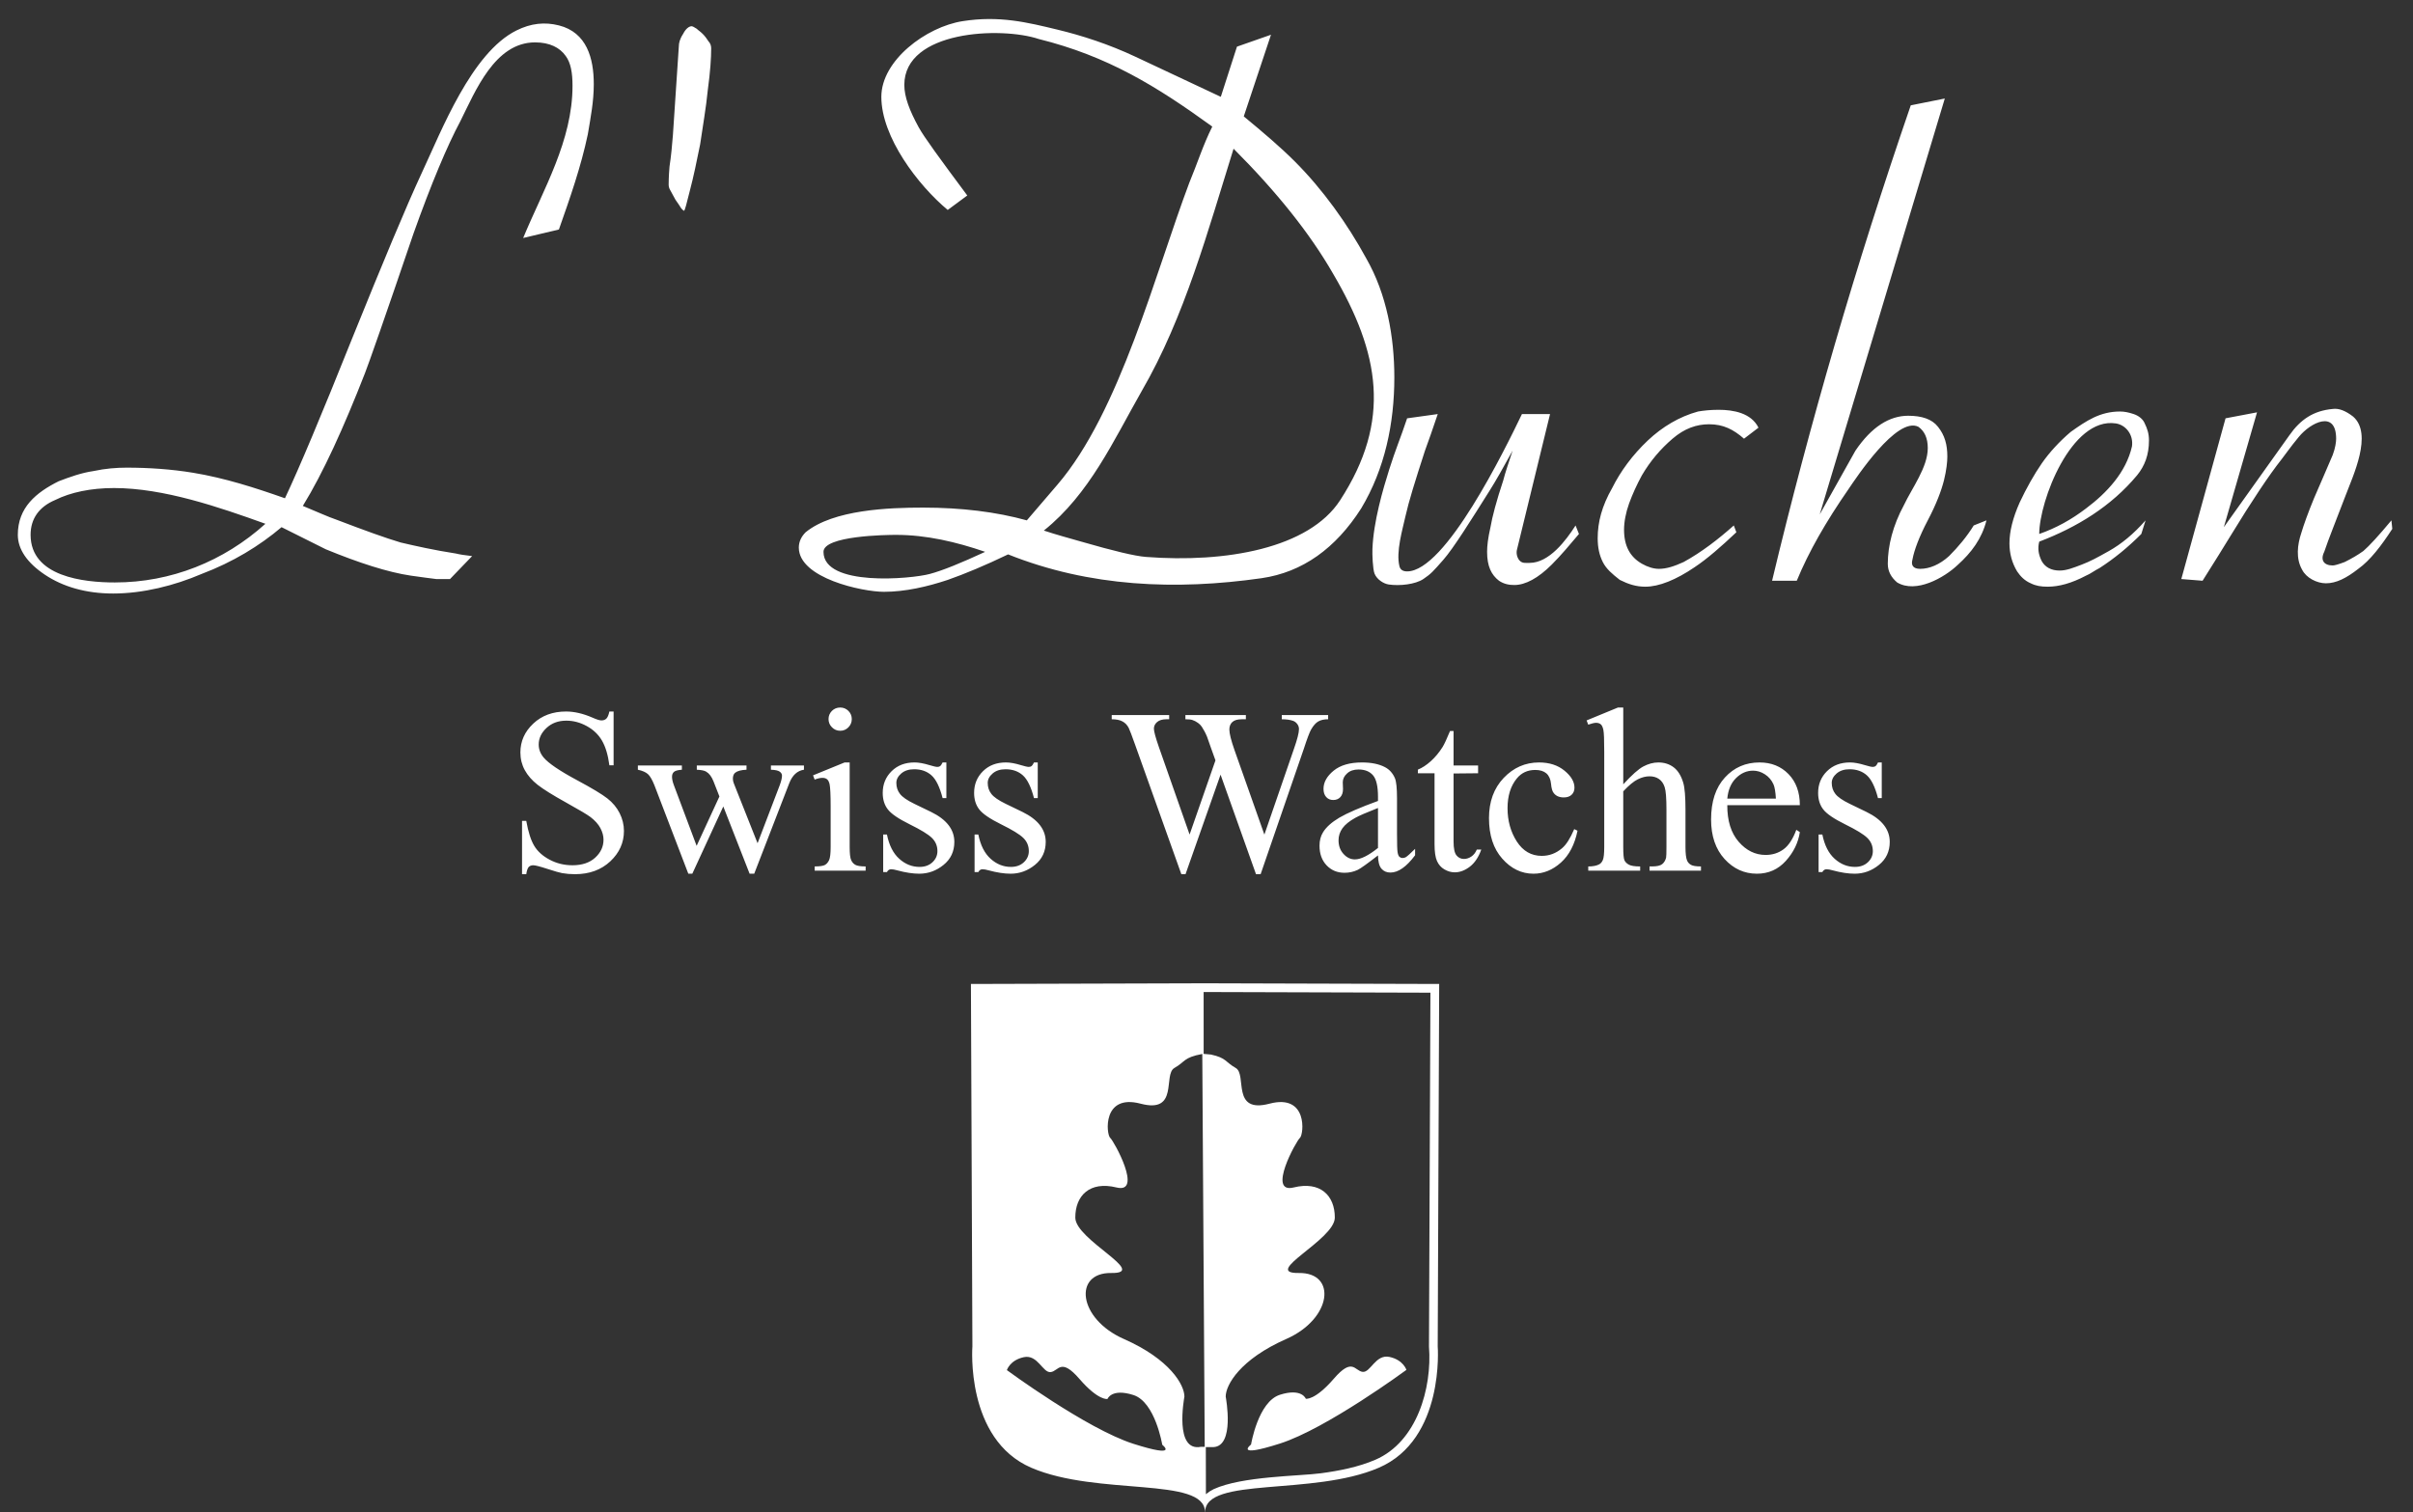 <?xml version="1.0" encoding="utf-8"?>
<!-- Generator: Adobe Illustrator 15.0.2, SVG Export Plug-In . SVG Version: 6.00 Build 0)  -->
<!DOCTYPE svg PUBLIC "-//W3C//DTD SVG 1.1//EN" "http://www.w3.org/Graphics/SVG/1.1/DTD/svg11.dtd">
<svg version="1.1" id="Layer_1" xmlns="http://www.w3.org/2000/svg" xmlns:xlink="http://www.w3.org/1999/xlink" x="0px" y="0px"
	 width="286.5px" height="179.584px" viewBox="0 0 286.5 179.584" enable-background="new 0 0 286.5 179.584" xml:space="preserve">
<rect x="0" y="0" width="286.5" height="179.584" fill="#333333" stroke="none"/>
<path fill-rule="evenodd" clip-rule="evenodd" fill="#FFFFFF" d="M223.424,90.555v4.238h-0.446c-0.344-1.329-0.785-2.23-1.324-2.709
	c-0.534-0.479-1.223-0.721-2.054-0.721c-0.632,0-1.144,0.167-1.533,0.502c-0.386,0.334-0.581,0.706-0.581,1.115
	c0,0.507,0.144,0.943,0.428,1.306c0.278,0.372,0.851,0.767,1.71,1.185l1.988,0.962c1.841,0.901,2.761,2.087,2.761,3.555
	c0,1.134-0.428,2.05-1.287,2.741c-0.855,0.693-1.817,1.041-2.877,1.041c-0.762,0-1.636-0.135-2.611-0.399
	c-0.302-0.088-0.548-0.13-0.738-0.13c-0.205,0-0.372,0.111-0.488,0.334h-0.446v-4.46h0.446c0.256,1.272,0.739,2.234,1.459,2.881
	c0.716,0.646,1.52,0.966,2.411,0.966c0.623,0,1.134-0.181,1.529-0.548c0.395-0.367,0.595-0.813,0.595-1.329
	c0-0.623-0.223-1.147-0.665-1.575c-0.441-0.428-1.319-0.962-2.639-1.612c-1.314-0.65-2.175-1.236-2.583-1.766
	c-0.404-0.516-0.609-1.171-0.609-1.961c0-1.026,0.354-1.887,1.055-2.579c0.702-0.693,1.608-1.037,2.723-1.037
	c0.493,0,1.083,0.107,1.785,0.321c0.459,0.139,0.767,0.209,0.92,0.209c0.148,0,0.26-0.033,0.344-0.098
	c0.079-0.065,0.177-0.209,0.283-0.432H223.424z M205.084,94.849h5.771c-0.046-0.8-0.14-1.361-0.283-1.687
	c-0.228-0.507-0.567-0.906-1.018-1.195c-0.446-0.292-0.916-0.437-1.408-0.437c-0.753,0-1.427,0.293-2.021,0.879
	C205.529,92.994,205.186,93.808,205.084,94.849z M205.084,95.629c-0.01,1.845,0.441,3.29,1.347,4.34
	c0.906,1.046,1.975,1.571,3.202,1.571c0.813,0,1.523-0.224,2.128-0.67c0.604-0.441,1.11-1.218,1.52-2.313l0.418,0.273
	c-0.19,1.255-0.743,2.394-1.659,3.411c-0.915,1.018-2.063,1.528-3.438,1.528c-1.496,0-2.778-0.58-3.843-1.747
	c-1.063-1.166-1.599-2.732-1.599-4.697c0-2.129,0.549-3.792,1.641-4.981c1.092-1.194,2.463-1.789,4.112-1.789
	c1.395,0,2.542,0.46,3.438,1.38c0.897,0.919,1.348,2.151,1.348,3.694H205.084z M192.732,84.031v9.122
	c1.009-1.105,1.808-1.817,2.397-2.128c0.591-0.312,1.186-0.469,1.775-0.469c0.706,0,1.315,0.195,1.826,0.586
	c0.507,0.39,0.883,1.003,1.129,1.84c0.172,0.586,0.261,1.649,0.261,3.192v4.419c0,0.785,0.064,1.319,0.19,1.612
	c0.088,0.214,0.241,0.386,0.46,0.511c0.214,0.126,0.613,0.19,1.189,0.19v0.502h-6.105v-0.502h0.283c0.581,0,0.98-0.088,1.208-0.265
	s0.386-0.437,0.474-0.776c0.028-0.144,0.042-0.571,0.042-1.272v-4.419c0-1.366-0.069-2.263-0.214-2.69
	c-0.139-0.428-0.362-0.748-0.674-0.962c-0.306-0.214-0.683-0.321-1.119-0.321c-0.446,0-0.906,0.116-1.39,0.354
	s-1.06,0.716-1.733,1.432v6.607c0,0.846,0.047,1.375,0.145,1.584c0.093,0.204,0.27,0.381,0.529,0.521
	c0.256,0.14,0.702,0.209,1.334,0.209v0.502h-6.162v-0.502c0.554,0,0.985-0.083,1.302-0.255c0.181-0.094,0.325-0.266,0.432-0.516
	c0.107-0.251,0.163-0.768,0.163-1.543V89.3c0-1.417-0.033-2.286-0.103-2.611s-0.172-0.549-0.312-0.665
	c-0.139-0.116-0.33-0.177-0.562-0.177c-0.19,0-0.502,0.075-0.925,0.218l-0.191-0.501l3.723-1.533L192.732,84.031z M187.301,98.663
	c-0.335,1.649-0.994,2.909-1.975,3.787s-2.063,1.319-3.253,1.319c-1.417,0-2.653-0.595-3.703-1.784
	c-1.055-1.185-1.58-2.792-1.58-4.818c0-1.956,0.581-3.55,1.747-4.776c1.166-1.223,2.565-1.836,4.196-1.836
	c1.227,0,2.23,0.326,3.021,0.976c0.789,0.646,1.185,1.32,1.185,2.021c0,0.344-0.111,0.623-0.335,0.837
	c-0.223,0.213-0.529,0.32-0.929,0.32c-0.535,0-0.935-0.172-1.199-0.521c-0.163-0.19-0.27-0.558-0.32-1.097
	c-0.052-0.539-0.232-0.952-0.549-1.236c-0.32-0.274-0.757-0.409-1.319-0.409c-0.911,0-1.641,0.335-2.193,1.008
	c-0.734,0.893-1.102,2.068-1.102,3.536c0,1.491,0.367,2.807,1.097,3.95c0.734,1.138,1.72,1.71,2.965,1.71
	c0.892,0,1.691-0.298,2.397-0.897c0.502-0.413,0.985-1.176,1.459-2.281L187.301,98.663z M172.585,86.819v4.099h2.913v0.92
	l-2.913,0.028v8.09c0,0.809,0.116,1.356,0.349,1.636c0.228,0.283,0.525,0.423,0.887,0.423c0.303,0,0.591-0.093,0.874-0.284
	c0.279-0.186,0.497-0.464,0.65-0.831h0.53c-0.316,0.896-0.767,1.57-1.348,2.025c-0.586,0.451-1.185,0.679-1.804,0.679
	c-0.418,0-0.826-0.116-1.227-0.349c-0.399-0.232-0.691-0.567-0.883-0.999c-0.19-0.433-0.287-1.097-0.287-1.998v-8.419h-1.98v-0.432
	c0.502-0.2,1.014-0.535,1.538-1.004c0.525-0.474,0.99-1.036,1.403-1.691c0.209-0.344,0.502-0.976,0.878-1.891H172.585z
	 M163.612,100.708v-4.745c-1.38,0.544-2.268,0.93-2.672,1.158c-0.721,0.398-1.236,0.813-1.548,1.249
	c-0.311,0.438-0.464,0.911-0.464,1.427c0,0.655,0.194,1.194,0.59,1.626c0.391,0.433,0.846,0.646,1.356,0.646
	C161.567,102.069,162.479,101.614,163.612,100.708z M163.612,101.595c-1.278,0.99-2.082,1.566-2.412,1.72
	c-0.487,0.228-1.008,0.344-1.561,0.344c-0.864,0-1.575-0.297-2.133-0.888c-0.558-0.59-0.837-1.366-0.837-2.328
	c0-0.608,0.135-1.138,0.409-1.579c0.372-0.618,1.018-1.199,1.938-1.747c0.925-0.544,2.453-1.209,4.596-1.989V94.64
	c0-1.241-0.195-2.092-0.59-2.556c-0.396-0.46-0.967-0.693-1.72-0.693c-0.566,0-1.022,0.153-1.356,0.465
	c-0.344,0.306-0.517,0.66-0.517,1.059l0.028,0.79c0,0.419-0.106,0.743-0.32,0.972c-0.214,0.228-0.497,0.339-0.841,0.339
	c-0.34,0-0.618-0.116-0.832-0.354c-0.214-0.236-0.321-0.562-0.321-0.971c0-0.781,0.4-1.501,1.199-2.156
	c0.8-0.655,1.924-0.98,3.369-0.98c1.11,0,2.017,0.186,2.728,0.558c0.534,0.279,0.929,0.72,1.185,1.319
	c0.162,0.386,0.246,1.186,0.246,2.389v4.229c0,1.185,0.023,1.914,0.069,2.179c0.047,0.271,0.121,0.446,0.224,0.54
	c0.107,0.088,0.228,0.134,0.362,0.134c0.148,0,0.274-0.032,0.386-0.093c0.19-0.12,0.558-0.45,1.106-0.994v0.763
	c-1.023,1.37-1.999,2.054-2.928,2.054c-0.446,0-0.804-0.154-1.068-0.461C163.756,102.859,163.621,102.334,163.612,101.595z
	 M157.692,84.923v0.502c-0.479,0-0.869,0.088-1.171,0.26c-0.298,0.172-0.586,0.493-0.855,0.967
	c-0.181,0.315-0.469,1.078-0.859,2.277l-5.13,14.897h-0.549l-4.209-11.822l-4.159,11.822h-0.497l-5.474-15.334
	c-0.409-1.153-0.669-1.831-0.776-2.04c-0.181-0.349-0.428-0.604-0.744-0.771c-0.311-0.172-0.734-0.256-1.273-0.256v-0.502h6.821
	v0.502h-0.33c-0.479,0-0.846,0.112-1.101,0.33c-0.256,0.218-0.381,0.483-0.381,0.79c0,0.32,0.2,1.055,0.6,2.207l3.638,10.366
	l3.071-8.81l-0.558-1.552l-0.437-1.245c-0.19-0.46-0.404-0.86-0.636-1.208c-0.121-0.172-0.265-0.321-0.437-0.441
	c-0.228-0.163-0.456-0.284-0.683-0.354c-0.172-0.055-0.446-0.083-0.818-0.083v-0.502h7.179v0.502h-0.492
	c-0.507,0-0.878,0.112-1.115,0.33s-0.353,0.516-0.353,0.892c0,0.465,0.204,1.283,0.612,2.444l3.546,10.032l3.508-10.176
	c0.399-1.134,0.6-1.919,0.6-2.356c0-0.209-0.064-0.409-0.195-0.59c-0.135-0.181-0.297-0.312-0.497-0.386
	c-0.349-0.125-0.794-0.19-1.348-0.19v-0.502H157.692z M123.214,90.555v4.238h-0.446c-0.344-1.329-0.785-2.23-1.324-2.709
	c-0.535-0.479-1.223-0.721-2.055-0.721c-0.632,0-1.143,0.167-1.533,0.502c-0.385,0.334-0.581,0.706-0.581,1.115
	c0,0.507,0.144,0.943,0.427,1.306c0.279,0.372,0.851,0.767,1.71,1.185l1.989,0.962c1.84,0.901,2.76,2.087,2.76,3.555
	c0,1.134-0.427,2.05-1.287,2.741c-0.855,0.693-1.817,1.041-2.876,1.041c-0.762,0-1.636-0.135-2.611-0.399
	c-0.302-0.088-0.549-0.13-0.739-0.13c-0.204,0-0.372,0.111-0.488,0.334h-0.446v-4.46h0.446c0.256,1.272,0.739,2.234,1.459,2.881
	c0.715,0.646,1.52,0.966,2.412,0.966c0.623,0,1.134-0.181,1.529-0.548s0.595-0.813,0.595-1.329c0-0.623-0.223-1.147-0.664-1.575
	c-0.442-0.428-1.32-0.962-2.64-1.612c-1.315-0.65-2.174-1.236-2.583-1.766c-0.404-0.516-0.609-1.171-0.609-1.961
	c0-1.026,0.354-1.887,1.055-2.579c0.702-0.693,1.607-1.037,2.723-1.037c0.493,0,1.083,0.107,1.784,0.321
	c0.46,0.139,0.767,0.209,0.92,0.209c0.148,0,0.26-0.033,0.344-0.098c0.079-0.065,0.177-0.209,0.283-0.432H123.214z M112.364,90.555
	v4.238h-0.446c-0.344-1.329-0.785-2.23-1.325-2.709c-0.534-0.479-1.222-0.721-2.053-0.721c-0.632,0-1.143,0.167-1.534,0.502
	c-0.386,0.334-0.581,0.706-0.581,1.115c0,0.507,0.145,0.943,0.428,1.306c0.279,0.372,0.85,0.767,1.709,1.185l1.989,0.962
	c1.84,0.901,2.76,2.087,2.76,3.555c0,1.134-0.428,2.05-1.287,2.741c-0.855,0.693-1.817,1.041-2.876,1.041
	c-0.763,0-1.636-0.135-2.612-0.399c-0.302-0.088-0.548-0.13-0.739-0.13c-0.205,0-0.372,0.111-0.488,0.334h-0.446v-4.46h0.446
	c0.255,1.272,0.739,2.234,1.459,2.881c0.715,0.646,1.52,0.966,2.412,0.966c0.623,0,1.134-0.181,1.528-0.548
	c0.396-0.367,0.595-0.813,0.595-1.329c0-0.623-0.223-1.147-0.664-1.575s-1.32-0.962-2.639-1.612
	c-1.315-0.65-2.175-1.236-2.584-1.766c-0.404-0.516-0.608-1.171-0.608-1.961c0-1.026,0.353-1.887,1.055-2.579
	c0.702-0.693,1.608-1.037,2.723-1.037c0.493,0,1.083,0.107,1.784,0.321c0.46,0.139,0.767,0.209,0.92,0.209
	c0.149,0,0.26-0.033,0.344-0.098c0.079-0.065,0.177-0.209,0.284-0.432H112.364z M100.883,90.555v10.037
	c0,0.775,0.056,1.292,0.172,1.547c0.111,0.261,0.278,0.451,0.501,0.576c0.223,0.126,0.632,0.19,1.223,0.19v0.502h-6.05v-0.502
	c0.604,0,1.013-0.061,1.218-0.177c0.208-0.115,0.372-0.311,0.497-0.58c0.121-0.27,0.181-0.79,0.181-1.557v-4.823
	c0-1.343-0.042-2.212-0.121-2.611c-0.065-0.288-0.163-0.488-0.302-0.6c-0.135-0.116-0.321-0.172-0.553-0.172
	c-0.256,0-0.563,0.069-0.925,0.204l-0.19-0.502l3.75-1.533H100.883z M99.763,84.031c0.376,0,0.702,0.135,0.971,0.4
	c0.265,0.27,0.4,0.595,0.4,0.971c0,0.381-0.135,0.711-0.4,0.981c-0.27,0.274-0.595,0.409-0.971,0.409
	c-0.381,0-0.711-0.135-0.98-0.409c-0.274-0.27-0.409-0.6-0.409-0.981c0-0.376,0.135-0.701,0.4-0.971
	C99.042,84.166,99.373,84.031,99.763,84.031z M75.735,90.917h5.227v0.501c-0.479,0.037-0.794,0.121-0.943,0.26
	c-0.153,0.135-0.228,0.33-0.228,0.585c0,0.279,0.079,0.623,0.232,1.022l2.69,7.174l2.705-5.863l-0.711-1.817
	c-0.218-0.543-0.501-0.92-0.859-1.129c-0.2-0.13-0.572-0.205-1.115-0.232v-0.501h5.901v0.501c-0.637,0.028-1.088,0.149-1.353,0.363
	c-0.176,0.148-0.265,0.385-0.265,0.71c0,0.172,0.037,0.354,0.107,0.534l2.825,7.124l2.621-6.863
	c0.186-0.493,0.279-0.883,0.279-1.171c0-0.177-0.088-0.33-0.265-0.465c-0.182-0.135-0.53-0.214-1.05-0.232v-0.501h3.922v0.501
	c-0.79,0.116-1.371,0.65-1.743,1.599L89.55,103.77h-0.548l-3.123-7.987l-3.68,7.987h-0.474L77.71,93.287
	c-0.265-0.664-0.521-1.11-0.776-1.343c-0.256-0.232-0.655-0.409-1.199-0.525V90.917z M72.854,84.505v6.385h-0.501
	c-0.163-1.227-0.456-2.203-0.878-2.928c-0.423-0.725-1.027-1.301-1.812-1.729c-0.781-0.428-1.589-0.641-2.426-0.641
	c-0.948,0-1.729,0.288-2.346,0.864c-0.619,0.576-0.93,1.236-0.93,1.97c0,0.563,0.195,1.079,0.585,1.543
	c0.567,0.678,1.905,1.589,4.024,2.723c1.729,0.929,2.908,1.641,3.541,2.133c0.632,0.497,1.12,1.078,1.459,1.752
	c0.339,0.674,0.511,1.375,0.511,2.114c0,1.398-0.543,2.602-1.626,3.615c-1.087,1.013-2.486,1.52-4.191,1.52
	c-0.539,0-1.041-0.042-1.515-0.126c-0.283-0.047-0.864-0.214-1.752-0.502c-0.883-0.288-1.445-0.433-1.682-0.432
	c-0.228,0-0.409,0.069-0.539,0.204c-0.13,0.14-0.228,0.423-0.292,0.855h-0.502v-6.329h0.502c0.237,1.324,0.553,2.318,0.953,2.974
	c0.399,0.66,1.013,1.208,1.835,1.641c0.822,0.437,1.724,0.655,2.704,0.655c1.134,0,2.035-0.303,2.69-0.902
	c0.66-0.604,0.99-1.314,0.99-2.133c0-0.455-0.125-0.915-0.372-1.38c-0.251-0.465-0.637-0.896-1.162-1.301
	c-0.353-0.274-1.324-0.851-2.909-1.733c-1.584-0.878-2.713-1.584-3.383-2.109c-0.669-0.525-1.18-1.11-1.523-1.743
	c-0.349-0.636-0.521-1.338-0.521-2.1c0-1.324,0.511-2.467,1.528-3.424c1.018-0.958,2.319-1.436,3.889-1.436
	c0.985,0,2.026,0.242,3.127,0.72c0.511,0.228,0.869,0.339,1.078,0.339c0.237,0,0.432-0.07,0.581-0.209
	c0.149-0.144,0.27-0.422,0.363-0.85H72.854z"/>
<path fill-rule="evenodd" clip-rule="evenodd" fill="#FFFFFF" d="M166.884,61.266c-0.368,1.656-1.156,4.277-0.724,5.992
	c0.102,0.403,0.404,0.606,0.909,0.606c4.556,0,11.611-14.482,13.635-18.688h3.336l-3.941,16.162c-0.102,0.506,0.1,1.059,0.404,1.314
	c0.307,0.257,0.607,0.202,1.111,0.202c2.312,0,4.322-2.661,5.455-4.445l0.403,1.011c-1.109,1.313-2.121,2.525-3.231,3.637
	c-1.616,1.615-3.131,2.424-4.444,2.424c-0.606,0-1.213-0.102-1.819-0.506c-0.909-0.707-1.413-1.717-1.413-3.435
	c0-0.707,0.102-1.617,0.402-2.929c0.202-1.21,0.709-3.132,1.516-5.555c0.203-0.807,0.606-2.021,1.112-3.536
	c-1.112,2.021-2.021,3.637-2.728,4.748c-2.222,3.535-4.324,6.889-5.504,8.225c-1.179,1.336-1.439,1.656-2.375,2.282
	c-0.937,0.626-2.785,0.84-4.11,0.643c-0.591-0.088-1.388-0.58-1.673-1.279c-0.224-0.547-0.279-2.32-0.255-2.933
	c0.126-3.267,1.251-7.097,1.998-9.462c0.745-2.366,1.313-3.638,2.121-6.06l3.637-0.506c-0.606,1.82-1.113,3.234-1.516,4.344
	C167.978,57.256,167.252,59.609,166.884,61.266 M82.119,3.116c0.102,0,0.302,0.1,0.606,0.301c0.202,0.204,0.403,0.305,0.707,0.608
	c0.303,0.301,0.504,0.606,0.707,0.908c0.202,0.203,0.302,0.505,0.302,0.809c0,1.112-0.101,2.728-0.403,4.95
	c-0.203,2.12-0.606,4.342-0.91,6.463c-0.403,2.021-0.809,3.94-1.211,5.456c-0.404,1.616-0.605,2.425-0.707,2.425
	c0,0-0.203-0.101-0.406-0.406c-0.1-0.201-0.402-0.605-0.605-0.908c-0.202-0.404-0.403-0.707-0.606-1.111
	c-0.202-0.304-0.202-0.606-0.202-0.707c0-0.203,0-0.91,0.101-2.121c0.202-1.314,0.304-2.527,0.404-3.738l0.707-10.607
	c0-0.302,0.102-0.807,0.506-1.413C81.411,3.417,81.815,3.116,82.119,3.116z M283.938,61.802L283.938,61.802l0.103,1.012
	c-1.313,2.019-2.626,3.737-4.039,4.747c-1.416,1.11-2.628,1.716-3.84,1.716c-1.077,0-2.346-0.646-2.828-1.616
	c-0.759-1.327-0.563-2.958-0.101-4.344c0.302-1.009,0.809-2.423,1.516-4.14c0.807-1.819,1.515-3.536,2.222-5.151
	c0.302-0.808,0.403-1.515,0.403-1.922c0-3.458-3.033-1.935-4.444-0.2c-1.01,1.212-1.617,2.122-2.02,2.626
	c-1.516,1.919-3.535,4.948-6.062,9.091c-0.808,1.312-1.919,3.13-3.333,5.353l-2.525-0.201l5.253-19.091l3.737-0.708l-3.939,13.637
	l7.778-10.908c1.31-1.875,2.852-2.923,5.151-3.132c0.707-0.101,1.516,0.203,2.424,0.909c2.364,2.068-0.028,7.045-0.908,9.394
	c-1.112,2.929-2.021,5.152-2.526,6.667c-0.491,0.981-0.045,1.617,1.011,1.617c0.201,0,0.606-0.101,1.414-0.405
	c0.809-0.403,1.516-0.808,2.223-1.313C281.313,64.833,282.425,63.622,283.938,61.802z M208.787,50.793l-1.717,1.311
	c-1.258-1.1-2.455-1.715-4.143-1.715c-1.515,0-2.929,0.503-4.344,1.715c-1.416,1.214-2.625,2.629-3.636,4.346
	c-0.606,1.111-1.109,2.222-1.517,3.333c-0.401,1.111-0.604,2.222-0.604,3.132c0,1.918,0.707,3.23,2.121,4.039
	c0.707,0.406,1.414,0.607,2.021,0.607c0.907,0,1.818-0.303,2.93-0.809c2.142-1.171,4.137-2.722,5.96-4.344l0.303,0.808
	c-1.819,1.718-3.435,3.133-4.948,4.144c-2.223,1.515-4.244,2.322-5.86,2.322c-1.111,0-2.021-0.303-3.029-0.807
	c-0.91-0.708-1.616-1.314-2.021-2.123c-0.405-0.808-0.607-1.716-0.607-2.829c0-1.918,0.506-3.837,1.718-5.959
	c1.01-2.02,2.426-3.938,4.242-5.656c1.718-1.617,3.737-2.828,5.959-3.434c0.607-0.101,1.415-0.202,2.426-0.202
	C205.831,48.671,207.923,49.053,208.787,50.793z M235.858,61.802c-0.555,2.193-1.787,3.828-3.424,5.301
	c-1.592,1.509-4.946,3.417-7.184,2.073c-0.707-0.605-1.109-1.313-1.109-2.222c0-2.121,0.605-4.546,1.918-6.969
	c0.95-2.02,2.829-4.482,2.829-6.767c0-1.213-0.404-2.021-1.111-2.527c-2.569-1.285-7.429,6.124-8.283,7.375
	c-2.727,3.94-4.747,7.475-6.161,10.909h-2.931c4.446-18.586,9.9-37.374,16.466-56.465l4.041-0.809l-14.849,49.394
	c1.414-2.524,2.828-5.049,4.242-7.576c1.919-2.829,4.04-4.141,6.263-4.141c1.616,0,2.828,0.402,3.535,1.312
	c0.809,1.012,1.11,2.121,1.11,3.537c0,0.606-0.1,1.615-0.402,2.828c-0.305,1.211-0.91,2.829-1.92,4.747
	c-1.01,1.919-1.614,3.536-1.818,4.647c-0.202,0.708,0.102,1.112,0.911,1.112c1.109,0,2.321-0.505,3.433-1.516
	c1.111-1.111,2.12-2.324,2.929-3.637L235.858,61.802z M158.28,32.509L158.28,32.509c5.544,9.442,6.973,17.447,0.838,26.902
	c-3.71,5.719-13.57,7.467-23.06,6.734c-1.313-0.101-3.838-0.707-7.677-1.816c-1.486-0.427-2.977-0.827-4.444-1.314
	c5.417-4.332,8.27-10.684,11.617-16.565c5.104-8.793,7.896-19.149,10.909-28.789C151.614,22.814,155.553,27.761,158.28,32.509z
	 M147.676,13.823L147.676,13.823l3.231-9.698l-4.04,1.416l-1.919,5.959l-10.102-4.747c-3.232-1.516-6.364-2.527-9.293-3.233
	c-3.594-0.868-6.907-1.689-11.255-1.008c-4.349,0.682-9.655,4.663-9.655,8.988c0,4.796,4.377,10.516,7.881,13.436l2.323-1.719
	c-3.232-4.342-5.151-6.969-5.758-8.081c-1.11-2.02-1.717-3.636-1.717-5.052c0-6.465,11.475-6.949,15.959-5.452
	c8.196,2.039,13.95,5.581,20.606,10.402c-1.089,2.173-1.796,4.436-2.727,6.667c-4.028,10.687-8.249,27.221-15.657,35.859
	l-3.636,4.242c-3.636-1.01-7.778-1.515-12.323-1.515c-4.041,0-10.641,0.235-13.94,2.929c-0.505,0.505-0.808,1.113-0.808,1.82
	c0,3.64,7.564,5.252,10.102,5.252s5.19-0.619,7.576-1.414c2.02-0.708,4.445-1.718,7.171-3.031c9.681,3.875,19.928,4.281,30.1,2.827
	c4.85-0.706,8.788-3.534,11.819-8.283c2.811-4.686,3.939-10.104,3.939-15.555c0-4.822-0.908-9.909-3.334-14.141
	c-2.246-4.123-5.172-8.203-8.483-11.516C152.019,17.459,149.999,15.741,147.676,13.823z M97.775,65.54
	c0-1.915,7.434-2.014,8.608-2.014c3.619,0,7.155,0.837,10.586,2.014c-2.831,1.313-5.051,2.223-6.568,2.626
	C108.186,68.77,97.775,69.708,97.775,65.54z M31.513,62.208L31.513,62.208c-5.479-1.971-12.066-4.244-17.981-4.244
	c-2.728,0-5.152,0.507-6.971,1.415c-1.918,0.807-2.929,2.222-2.929,4.142c0,4.977,6.312,5.656,10.001,5.656
	C20.294,69.176,26.551,66.683,31.513,62.208z M70.501,9.984c0,2.072-0.365,3.917-0.707,5.959c-0.811,3.862-2.125,7.6-3.434,11.314
	l-4.243,1.008c2.42-5.846,5.859-11.554,5.859-18.081c0-1.514-0.202-2.727-0.808-3.535c-0.707-1.011-1.921-1.616-3.638-1.616
	c-4.786,0-7.087,5.792-8.889,9.395c-1.515,2.828-3.435,7.375-5.555,13.333c-3.434,10.103-5.354,15.556-5.757,16.568
	c-2.526,6.464-4.95,11.818-7.373,15.757c1.716,0.706,3.03,1.314,3.938,1.615c3.435,1.313,5.96,2.222,7.676,2.729
	c1.719,0.402,3.94,0.907,6.566,1.312c0.405,0.102,1.011,0.202,1.921,0.303l-2.628,2.729h-1.615
	c-0.708-0.102-1.717-0.203-3.031-0.406c-2.728-0.402-6.161-1.514-10.101-3.131l-5.253-2.626c-2.625,2.222-5.757,4.142-9.495,5.556
	c-3.233,1.387-6.962,2.324-10.505,2.324c-3.232,0-5.96-0.809-8.081-2.222c-2.122-1.415-3.232-3.031-3.232-4.748
	c0-3.246,2.159-5.02,4.849-6.364c1.313-0.504,2.726-1.009,4.141-1.212c1.414-0.303,2.728-0.404,3.94-0.404
	c2.611,0,5.305,0.183,7.878,0.607c3.738,0.616,7.349,1.772,10.91,3.03c1.716-3.637,4.344-9.9,7.981-18.991
	c3.636-8.99,6.363-15.557,8.283-19.696c2.321-4.954,5.876-14.207,11.211-16.87c1.74-0.869,3.375-1.028,5.051-0.606
	C69.672,3.85,70.501,6.933,70.501,9.984z M247.677,60.388L247.677,60.388c2.467-1.847,4.752-4.281,5.456-7.373
	c0.2-1.414-0.761-2.553-1.92-2.727c-5.29-0.789-9.091,9.235-9.091,13.131C244.142,62.712,245.959,61.701,247.677,60.388z
	 M250.404,65.439c1.47-0.828,2.922-2.014,4.344-3.637l-0.507,1.617c-1.615,1.617-3.23,2.93-4.948,4.041
	c-0.606,0.303-1.11,0.707-1.616,0.908c-1.718,0.909-3.232,1.314-4.547,1.314c-0.807,0-1.413-0.099-2.02-0.405
	c-0.706-0.302-1.211-0.808-1.615-1.413c-0.607-1.01-0.909-2.122-0.909-3.333c0-1.414,0.404-3.03,1.212-4.848
	c0.808-1.719,1.718-3.334,2.625-4.648c0.91-1.313,2.123-2.625,3.436-3.738c1.849-1.313,3.472-2.422,5.859-2.422
	c0.504,0,1.01,0.101,1.615,0.302c0.607,0.203,1.111,0.605,1.314,1.112c0.302,0.606,0.504,1.212,0.504,2.02
	c0,1.718-0.504,3.03-1.414,4.142c-3.087,3.703-7.146,6.176-11.615,7.879c-0.203,0.808-0.102,1.515,0.301,2.323
	c0.405,0.708,1.114,1.111,2.123,1.111c0.808,0,1.617-0.321,2.626-0.707C248.182,66.67,248.934,66.266,250.404,65.439z"/>
<path fill-rule="evenodd" clip-rule="evenodd" fill="#FFFFFF" d="M148.539,171.564L148.539,171.564c0,0,0.828-5.082,3.429-5.91
	c2.604-0.828,3.073,0.473,3.073,0.473s1.064,0.232,3.313-2.365c2.244-2.602,2.48-0.944,3.429-0.828
	c0.944,0.116,1.533-2.129,3.193-1.773c1.652,0.357,2.009,1.538,2.009,1.538s-9.46,6.974-15.018,8.75
	C146.41,173.221,148.539,171.564,148.539,171.564 M137.995,171.592L137.995,171.592c0,0-0.828-5.082-3.429-5.909
	c-2.604-0.829-3.073,0.472-3.073,0.472s-1.064,0.232-3.313-2.365c-2.245-2.601-2.48-0.944-3.429-0.828
	c-0.945,0.116-1.534-2.128-3.193-1.772c-1.653,0.355-2.009,1.537-2.009,1.537s9.459,6.974,15.017,8.75
	C140.123,173.249,137.995,171.592,137.995,171.592z M143.039,171.839L143.039,171.839h-0.472c-3.138,0.588-1.988-5.671-1.94-5.969
	c0-1.383-1.711-4.425-7.183-6.838c-5.469-2.409-6.02-7.905-1.503-7.84c4.518,0.064-4.257-3.939-4.268-6.571
	c-0.01-2.629,1.725-4.368,4.891-3.587c3.166,0.78-0.298-5.507-0.753-5.897c-0.452-0.389-0.975-5.267,3.614-4.055
	c4.586,1.208,2.639-3.46,4.014-4.241c1.342-0.763,1.044-1.234,3.31-1.665L143.039,171.839z M115.28,116.865L115.28,116.865
	l27.8-0.081l27.797,0.081l-0.175,43.036c0,0,0.869,11.031-6.995,14.422c-7.861,3.388-20.62,1.017-20.62,5.261h-0.017
	c0-4.244-12.759-1.873-20.62-5.261c-7.865-3.391-6.995-14.422-6.995-14.422L115.28,116.865z M143.785,125.248
	c1.861,0.41,1.67,0.875,2.934,1.593c1.375,0.781-0.572,5.449,4.014,4.241c4.589-1.212,4.066,3.666,3.614,4.055
	c-0.455,0.391-3.919,6.678-0.753,5.897c3.166-0.781,4.901,0.958,4.891,3.587c-0.011,2.632-8.785,6.636-4.268,6.571
	c4.518-0.065,3.966,5.428-1.503,7.84c-5.472,2.413-7.184,5.455-7.184,6.838c0.044,0.28,1.078,5.88-1.458,6h-0.903
	c0.003,1.95,0.007,3.638,0.011,5.592c0.325-0.264,0.595-0.438,0.924-0.599c3.377-1.548,10.171-1.54,12.71-1.883
	c2.174-0.291,4.463-0.735,6.486-1.608c4.917-2.122,6.748-8.471,6.365-13.449l0.171-42.023l-26.927-0.079l0.003,7.345
	L143.785,125.248z"/>
</svg>

